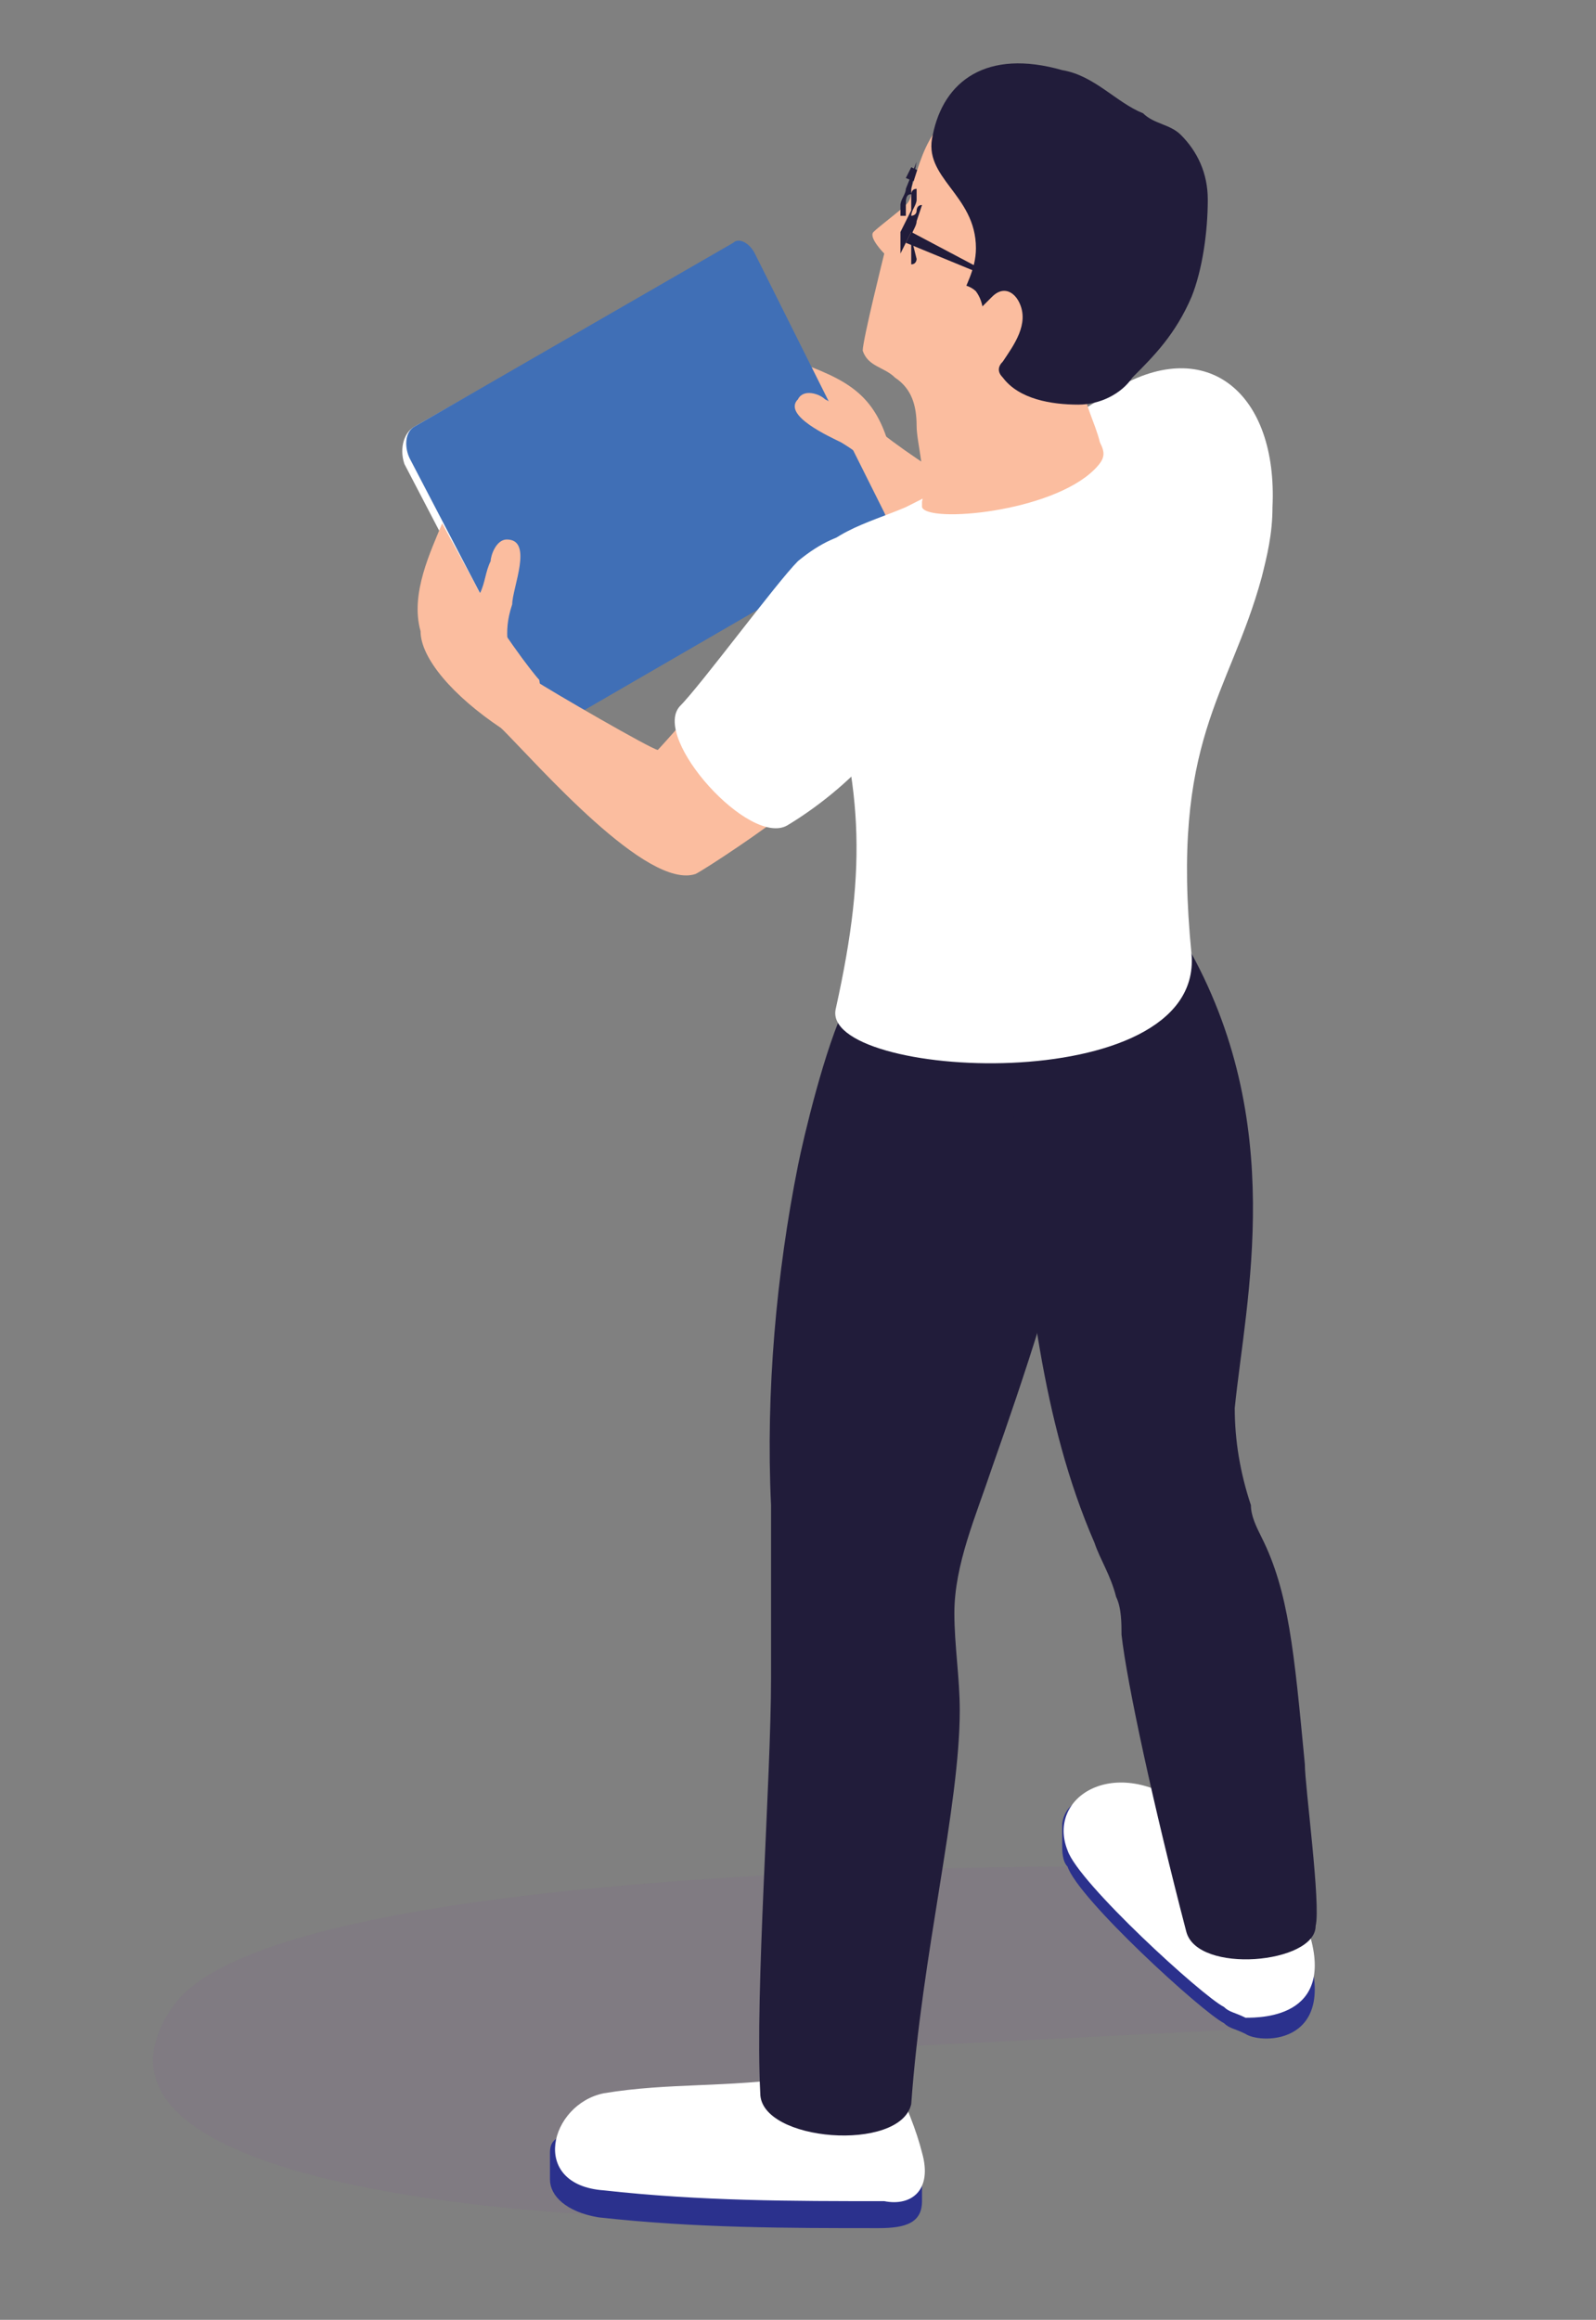 <?xml version="1.0" encoding="utf-8"?>
<!-- Generator: Adobe Illustrator 28.0.0, SVG Export Plug-In . SVG Version: 6.00 Build 0)  -->
<svg version="1.1" id="Layer_1" xmlns="http://www.w3.org/2000/svg" xmlns:xlink="http://www.w3.org/1999/xlink" x="0px" y="0px"
	 viewBox="0 0 29.6 43" style="enable-background:new 0 0 29.6 43;" xml:space="preserve">
<rect x="0" y="0" width="29.6" height="43" fill="#808080" stroke="none"/>
<style type="text/css">
	.st0{opacity:0.3;fill:#7F7088;}
	.st1{fill:#2B318D;}
	.st2{fill:#FFFFFF;}
	.st3{fill:#211C3A;}
	.st4{fill:#FBBD9F;}
	.st5{enable-background:new    ;}
	.st6{fill:#406FB6;}
</style>
<g>
	<path class="st0" d="M21,34.6c0,0-15.9-0.2-17.8,2.6c-2.4,3.5,7.8,4.1,12.1,3.9c0.2,0,0.1-3.1,0.1-3.1l7.9-0.4
		C23.6,37.5,21,34.6,21,34.6z"/>
	<g>
		<g>
			<path class="st1" d="M17.1,40.2c-0.1-0.4-0.3-0.8-0.6-1.1l-1.8-0.2c-1.3,0.2-2.4,0.4-3.6,0.6c-0.5,0.1-0.9,0-0.9,0.4
				c0,0,0,0.5,0,0.5c0,0.3,0.3,0.6,0.9,0.7c1.8,0.2,3.5,0.2,5.2,0.2c0.5,0,0.8-0.1,0.8-0.5C17.1,40.7,17.1,40.2,17.1,40.2z"/>
			<path class="st1" d="M24.2,36c-0.1-0.3-0.3-0.5-0.5-0.7c-1-0.8-1.4-1.1-1.7-1.4c-1.1-0.8-2.2-0.8-2.3-0.1c0,0,0,0.4,0,0.4
				c0,0.1,0,0.3,0.1,0.4c0.2,0.6,2.5,2.7,2.9,2.9c0.1,0.1,0.2,0.1,0.4,0.2C23.4,37.9,24.9,37.9,24.2,36z"/>
			<path class="st2" d="M17.1,39.9c-0.1-0.4-0.3-0.9-0.5-1.3l-1.8-0.1c-1.3,0.2-2.4,0.1-3.6,0.3c-1,0.2-1.4,1.7,0,1.8
				c1.8,0.2,3.5,0.2,5.2,0.2C16.9,40.9,17.3,40.6,17.1,39.9z"/>
			<path class="st2" d="M24.2,35.6c-0.1-0.3-0.3-0.5-0.5-0.7c-1-0.8-1.4-1.1-1.7-1.4c-1.3-1-2.6-0.2-2.2,0.8
				c0.2,0.6,2.5,2.7,2.9,2.9c0.1,0.1,0.2,0.1,0.4,0.2C23.4,37.4,24.9,37.4,24.2,35.6z"/>
			<path class="st3" d="M19.6,17.7c-1.5-1.3-3-0.7-3.9,0.9c-0.4,0.8-0.8,2.5-0.9,3c-0.4,2-0.6,4.2-0.5,6.3c0,1.1,0,2.1,0,3.2
				c0,1.9-0.3,5.8-0.2,7.7c0,0.9,2.6,1.1,2.8,0.2c0.2-2.8,0.9-5.5,0.9-7.3c0-0.6-0.1-1.2-0.1-1.8c0-0.9,0.4-1.8,0.7-2.7
				c0.6-1.7,1.2-3.5,1.6-5.3C20.4,20.6,20.9,18.8,19.6,17.7z"/>
			<path class="st3" d="M23.4,28.5c-0.1-0.2-0.2-0.4-0.2-0.6c-0.2-0.6-0.3-1.2-0.3-1.8c0.2-2,1-5.3-0.9-8.6
				c-2.5-1.2-3.3,0.5-3.2,3.8c0.3,2.5,0.5,5,1.5,7.3c0.1,0.3,0.3,0.6,0.4,1c0.1,0.2,0.1,0.5,0.1,0.7c0.1,0.9,0.6,3.2,1.2,5.5
				c0.2,0.8,2.4,0.6,2.4-0.1c0.1-0.4-0.2-2.6-0.2-3C24,30.6,23.9,29.5,23.4,28.5z"/>
		</g>
		<path class="st4" d="M20.1,8.8c-0.1,0.1-0.8,0.9-0.9,1c-0.1,0-2.2-1.2-3-1.9c0,0.2,0,1.2-0.1,1.4c0.9,0.9,3.1,3.1,3.9,2.9
			c0.2-0.1,1.4-0.9,1.6-1.1c0,0,0.1-0.1,0.1-0.1C21.6,10.9,20.1,8.9,20.1,8.8z"/>
		<path class="st4" d="M16.5,8.3c-0.3-1.1-0.9-1.3-2-1.7c-0.2,0.5-0.9,1.3-0.8,1.9c0.1,0.6,1.9,0.2,2.4,0.7c0,0,0.1,0.1,0.2,0.2
			C16.5,9.4,16.7,8.8,16.5,8.3z"/>
		<g class="st5">
			<path class="st2" d="M13.5,4.6c0,0-5.8,3.3-5.8,3.3C7.5,8,7.4,8.3,7.5,8.6l2.4,4.6c0.1,0.2,0.4,0.3,0.5,0.3l0.1,0
				C10.5,13.4,13.5,4.5,13.5,4.6L13.5,4.6z"/>
			<path class="st6" d="M16.4,9.5l-2.4-4.8c-0.1-0.2-0.3-0.3-0.4-0.2L7.7,7.9C7.5,8,7.5,8.3,7.6,8.5l2.4,4.6
				c0.1,0.2,0.4,0.4,0.6,0.2l5.7-3.3C16.4,10,16.5,9.7,16.4,9.5z"/>
		</g>
		<path class="st4" d="M9.3,13.5c0.3,0.3,0.8-0.5,0.7-0.9c-0.1-0.1-0.8-1-1.2-1.8c0,0-0.6-1.1-0.6-1.1c-0.2,0.5-0.6,1.3-0.4,2
			C7.8,12.2,8.4,12.9,9.3,13.5z"/>
		<path class="st4" d="M13.1,12.9c-0.1,0.1-0.8,0.9-0.9,1c-0.1,0-2-1.1-2.3-1.3S9,13.1,9.3,13.5c0.7,0.7,2.7,3,3.6,2.7
			c0.2-0.1,1.4-0.9,1.6-1.1c0,0,0.1-0.1,0.1-0.1C14.6,15,13.1,12.9,13.1,12.9z"/>
		<path class="st2" d="M16.8,9.4c-0.7,0.3-1.6,0.5-1.8,1.2c-0.1,0.5,0.1,0.9,0.2,1.4c0.8,2.5,0.9,4,0.3,6.7c-0.3,1.3,6.8,1.7,6.6-1
			c-0.4-4,0.7-4.8,1.3-7c0.1-0.4,0.2-0.8,0.2-1.3c0.1-2.1-1.2-3.2-2.9-2.2C19.5,8,18.4,8.6,16.8,9.4z"/>
		<path class="st2" d="M14.8,10.4c-0.4,0.4-1.8,2.3-2.2,2.7c-0.5,0.6,1.3,2.6,2,2.2c1-0.6,2.5-1.9,2.6-3.5
			C17.4,10.7,16.5,9,14.8,10.4z"/>
		<path class="st4" d="M8.8,11.7C9,12,9.2,12.3,9.4,12.6c0,0,0-0.1,0-0.1c0.1-0.5-0.1-0.7,0.1-1.3C9.5,10.9,9.9,10,9.4,10
			c-0.2,0-0.3,0.3-0.3,0.4C9,10.6,9,10.8,8.9,11C8.9,11.2,8.8,11.4,8.8,11.7C8.7,11.6,8.7,11.6,8.8,11.7z"/>
		<path class="st4" d="M16,7.9C16,7.9,16,7.9,16,7.9c-0.1-0.1-0.2-0.1-0.2-0.2c-0.2-0.1-0.3-0.2-0.5-0.3c-0.1-0.1-0.4-0.2-0.5,0
			c-0.3,0.3,0.6,0.7,0.8,0.8c0.5,0.3,0.6,0.5,0.9,0.8C16.3,8.7,16.1,8.3,16,7.9z"/>
		<g>
			<polygon class="st3" points="18.6,3.9 18.5,4 16.8,3.3 16.9,3.1 			"/>
			<path class="st4" d="M17.3,2.5c-0.2,0.3-0.3,0.7-0.4,1c0,0.1,0,0.2-0.1,0.3c-0.1,0.1-0.5,0.4-0.6,0.5c-0.1,0.1,0.2,0.4,0.2,0.4
				S16,6.3,16,6.5c0.1,0.3,0.4,0.3,0.6,0.5c0.3,0.2,0.4,0.5,0.4,0.9c0,0.3,0.2,1,0.1,1.4c0,0,0,0.1,0,0.1c0.1,0.3,2.4,0.1,3.2-0.7
				c0.2-0.2,0.2-0.3,0.1-0.5c-0.1-0.4-0.3-0.7-0.3-1.1c0-0.4,0.6,0.1,0.8-0.2C21.4,6.5,21.8,6,22,5.5c0.3-0.6,0.3-1.2,0.2-1.9
				c-0.1-0.6-0.5-1.2-1.1-1.5c-0.5-0.3-1.2-0.4-1.9-0.5C18.6,1.6,17.8,1.9,17.3,2.5z"/>
			<path class="st3" d="M22.4,3.7c0-0.5-0.2-0.9-0.5-1.2c-0.2-0.2-0.5-0.2-0.7-0.4c-0.5-0.2-0.9-0.7-1.5-0.8
				c-1.4-0.4-2.2,0.2-2.4,1.2c-0.2,0.8,0.8,1.1,0.8,2.1c0,0.4-0.2,0.7-0.3,1c0,0.1,0,0.2,0.1,0.2c0.1,0,0.1,0,0.2,0
				c0.1-0.1,0.2-0.2,0.3-0.3c0.2-0.2,0.4-0.1,0.5,0.1c0.2,0.4-0.1,0.8-0.3,1.1c-0.1,0.1-0.1,0.2,0,0.3c0.3,0.4,0.9,0.5,1.4,0.5
				c0.4,0,0.8-0.2,1-0.5c0.4-0.4,0.8-0.8,1.1-1.5C22.3,5,22.4,4.3,22.4,3.7z"/>
			<polygon class="st3" points="18.6,5.2 18.5,5.2 16.8,4.5 16.9,4.3 			"/>
			<g>
				<path class="st3" d="M16.9,4.4c0,0,0-0.1,0-0.1c0,0,0-0.1,0-0.1l0-0.4c0,0,0,0,0,0c0-0.1,0-0.1,0-0.1c0-0.1,0-0.1,0-0.2L17,3
					c0,0-0.2,0.5-0.2,0.5c0,0.1-0.1,0.2-0.1,0.3c0,0,0,0.1,0,0.1c0,0,0,0.1,0,0.1c0,0,0,0,0.1,0c0,0,0,0,0-0.1c0,0,0-0.1,0-0.1
					c0-0.1,0-0.2,0.1-0.2c0,0,0-0.1,0.1-0.1c0,0,0-0.1,0-0.1c0,0,0,0,0-0.1c0,0,0,0.2,0,0.2c0,0,0,0.1,0,0.1c0,0,0,0.1,0,0.1
					c0,0.1-0.1,0.2-0.1,0.3c0,0,0.1,0,0.1-0.1c0,0,0-0.1,0.1-0.1l0-0.1c0,0,0,0.1,0,0.1l-0.1,0.3c0,0.1-0.1,0.2-0.1,0.3
					c0,0,0,0.1,0,0.1c0,0,0,0.1,0,0.1l0,0.3c0.1,0,0.1-0.1,0.1-0.1L16.9,4.4z M16.7,4.5c0,0,0-0.1,0-0.1c0,0,0-0.1,0-0.1l0.2-0.4
					l0,0.4l-0.2,0.4c0,0,0,0.1,0,0.1L16.7,4.5z"/>
			</g>
		</g>
		<path class="st4" d="M18.1,5.4c-0.2-0.2-0.7-0.2-0.8,0.1c-0.1,0.2-0.2,0.4-0.2,0.6l0.5,0.6C18.2,6.6,18.4,5.8,18.1,5.4z"/>
	</g>
</g>
</svg>
